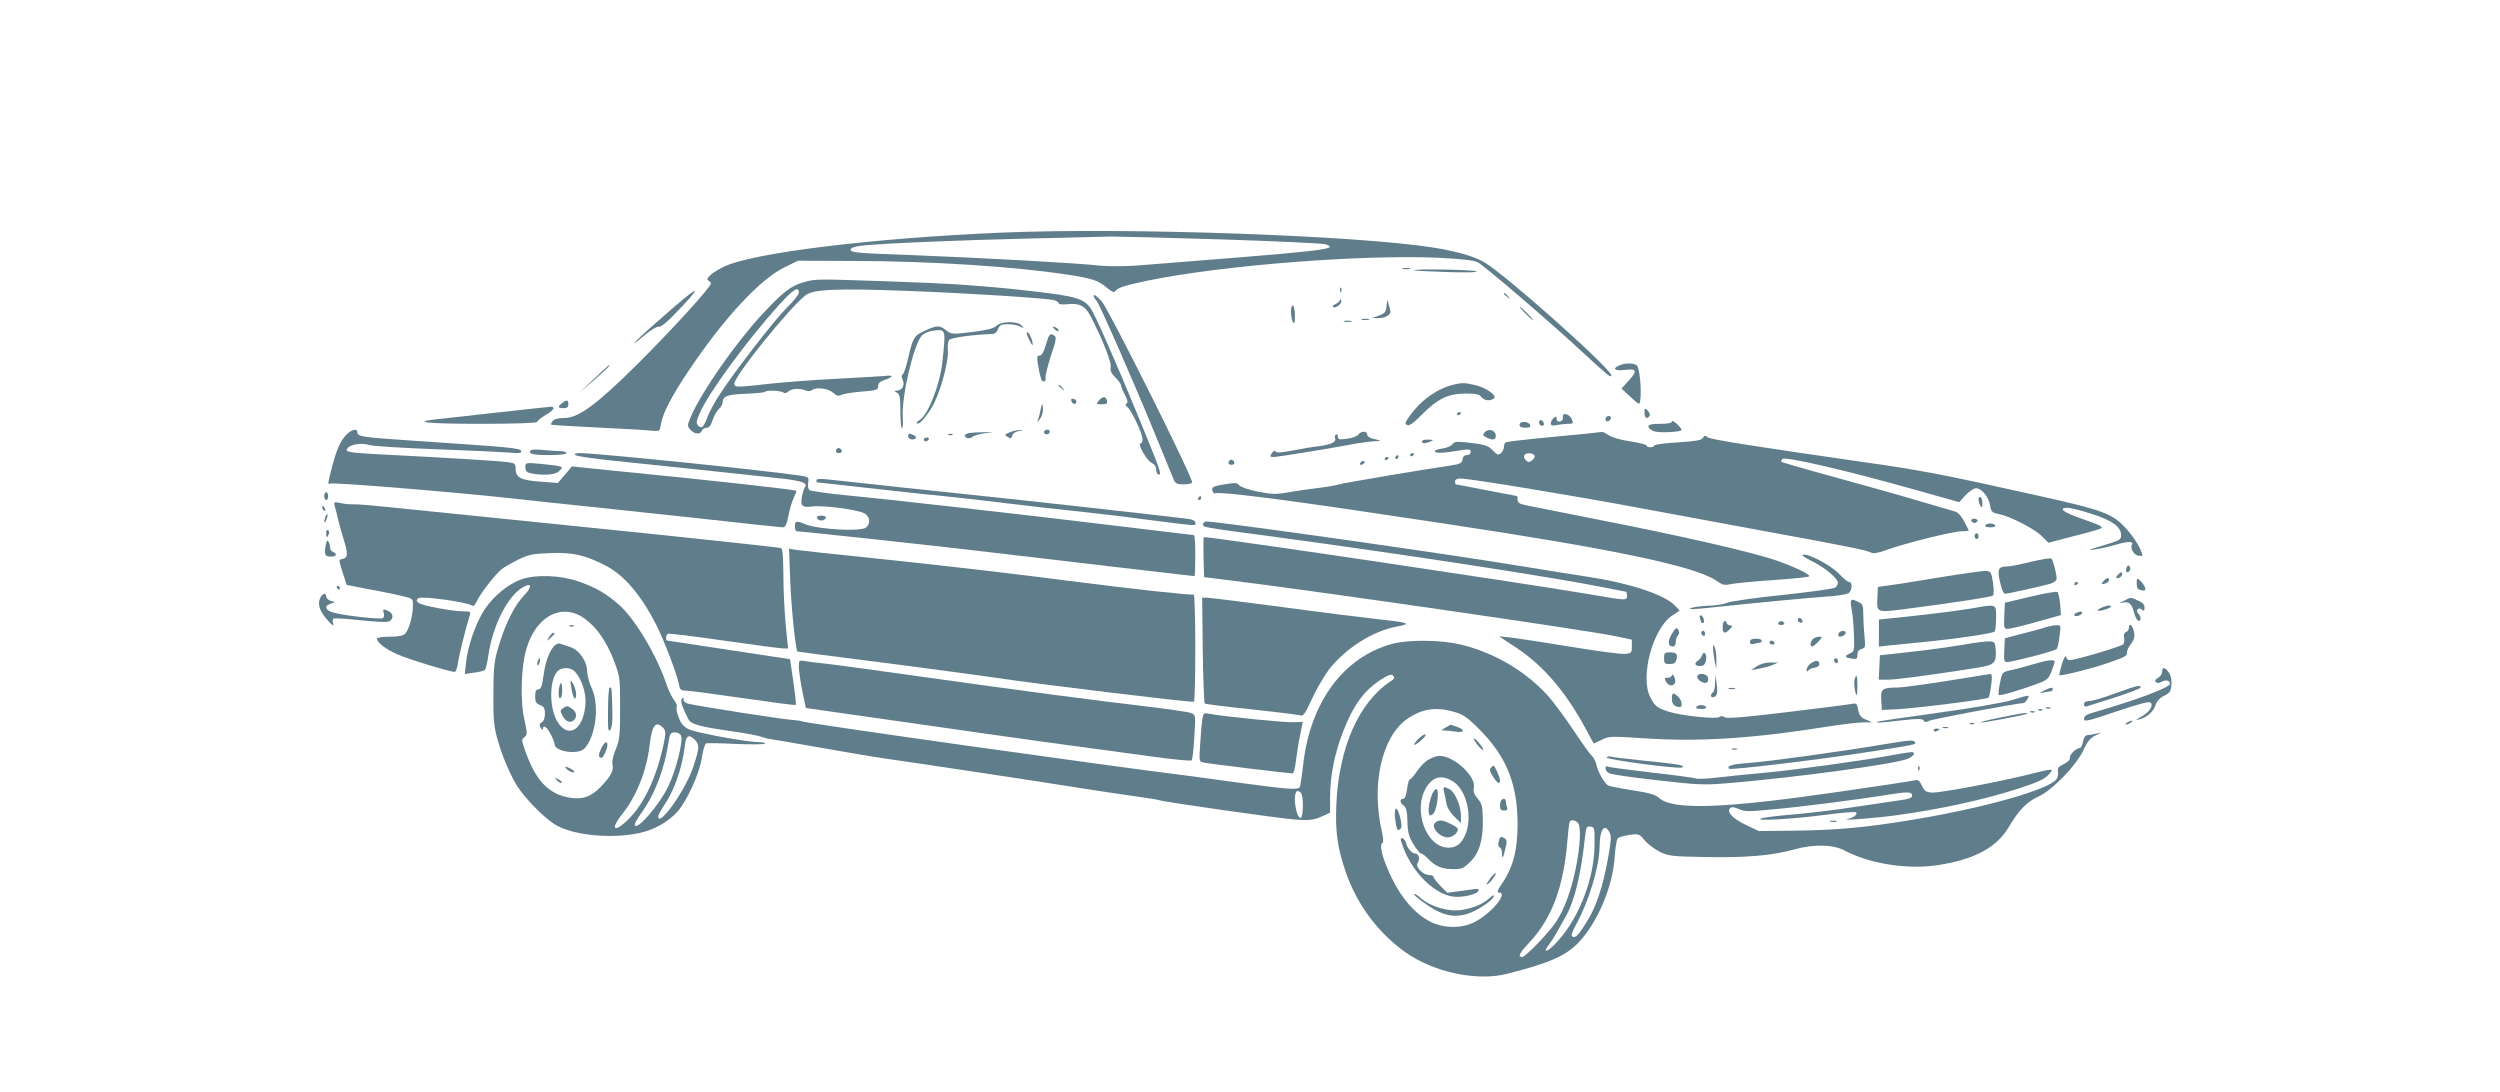 <?xml version="1.0" standalone="no"?>
<!DOCTYPE svg PUBLIC "-//W3C//DTD SVG 20010904//EN"
 "http://www.w3.org/TR/2001/REC-SVG-20010904/DTD/svg10.dtd">
<svg version="1.0" xmlns="http://www.w3.org/2000/svg"
 width="1280pt" height="559pt" viewBox="0 0 1280 559"
 preserveAspectRatio="xMidYMid meet">
<g transform="translate(0,559) scale(0.1,-0.1)"
fill="#607d8b" stroke="none">
<path d="M5130 4399 c-666 -28 -1283 -104 -1427 -176 -60 -30 -96 -63 -75 -70
6 -3 12 -9 12 -14 0 -19 -204 -242 -378 -415 -207 -205 -300 -274 -372 -274
-30 0 -52 -5 -60 -15 -7 -9 -11 -17 -9 -19 2 -2 110 -9 239 -15 129 -6 254
-13 276 -16 41 -4 42 -4 48 33 9 56 55 145 144 277 177 264 364 466 488 526
l69 34 290 -1 c393 -1 821 -29 1090 -70 129 -20 159 -30 202 -67 21 -18 37
-26 41 -20 13 20 48 31 172 57 388 79 1100 134 1491 116 115 -6 176 -13 195
-23 35 -18 382 -316 544 -467 120 -111 140 -127 140 -112 0 33 -537 512 -650
579 -49 30 -149 58 -265 76 -396 62 -1574 103 -2205 76z m1130 -35 c277 -9
516 -20 529 -25 66 -26 8 -32 -974 -109 -61 -4 -143 -4 -185 0 -109 13 -607
40 -965 54 -264 9 -310 13 -310 26 0 11 16 17 55 22 89 11 509 29 870 37 184
4 367 9 405 10 39 0 297 -6 575 -15z"/>
<path d="M7183 4213 c9 -2 25 -2 35 0 9 3 1 5 -18 5 -19 0 -27 -2 -17 -5z"/>
<path d="M7241 4206 c2 -2 78 -6 168 -9 99 -3 159 -2 150 4 -13 8 -327 14
-318 5z"/>
<path d="M4118 4146 c-67 -18 -111 -52 -219 -169 -132 -142 -306 -392 -360
-516 -21 -50 -21 -52 -4 -71 21 -24 51 -26 59 -5 3 8 14 15 24 15 13 0 22 12
30 38 7 21 21 47 32 57 11 10 20 26 20 35 0 32 27 41 120 44 50 2 93 6 97 10
9 9 76 7 92 -3 9 -6 19 -4 28 5 16 15 56 17 88 5 12 -5 26 -4 33 2 21 17 84 8
108 -14 17 -16 27 -18 41 -11 10 5 57 13 104 17 77 6 85 9 85 27 -1 15 9 24
31 32 50 17 51 27 2 21 -24 -2 -141 -9 -259 -15 -118 -6 -271 -18 -340 -26
-160 -18 -170 -18 -170 2 0 39 278 384 364 452 40 31 153 36 514 23 315 -12
716 -37 759 -48 13 -3 23 -10 23 -15 0 -6 16 -8 38 -6 67 8 99 -7 127 -63 62
-121 106 -234 102 -258 -4 -18 3 -33 24 -54 16 -16 29 -34 29 -40 0 -7 9 -29
20 -49 14 -26 16 -39 8 -44 -8 -5 -6 -11 5 -19 20 -15 77 -136 77 -165 0 -11
-4 -20 -10 -20 -18 0 29 -85 54 -98 17 -9 26 -21 26 -38 0 -14 6 -24 14 -24
15 0 3 33 -107 300 -121 294 -219 517 -244 553 -34 48 -76 61 -298 86 -241 28
-418 40 -750 51 -355 12 -359 12 -417 -4z m-28 -54 c0 -10 -27 -44 -61 -77
-62 -61 -269 -328 -345 -446 -24 -36 -51 -86 -60 -110 -22 -58 -31 -66 -48
-49 -13 13 -12 22 7 65 42 100 243 374 405 553 73 81 102 99 102 64z"/>
<path d="M6861 4104 c0 -11 3 -14 6 -6 3 7 2 16 -1 19 -3 4 -6 -2 -5 -13z"/>
<path d="M3445 4013 c-178 -154 -268 -241 -138 -134 29 24 58 41 66 38 9 -3
39 21 78 61 145 150 142 163 -6 35z"/>
<path d="M7700 4086 c0 -2 8 -10 18 -17 15 -13 16 -12 3 4 -13 16 -21 21 -21
13z"/>
<path d="M5600 4073 c0 -3 6 -14 14 -22 16 -19 192 -419 307 -701 44 -107 84
-205 89 -217 8 -18 18 -23 49 -23 22 0 42 4 45 9 9 15 -429 892 -464 929 -31
32 -40 38 -40 25z"/>
<path d="M6861 4054 c-1 -6 -11 -15 -23 -21 -12 -5 -18 -12 -12 -15 14 -9 47
19 41 34 -3 7 -6 8 -6 2z"/>
<path d="M7099 4021 c-3 -29 -10 -36 -39 -47 l-35 -12 31 -1 c16 -1 39 5 49
13 16 11 17 18 8 47 l-10 34 -4 -34z"/>
<path d="M6610 3993 c0 -21 5 -45 10 -53 7 -11 10 -2 10 32 0 26 -4 50 -10 53
-6 4 -10 -9 -10 -32z"/>
<path d="M7810 3985 c19 -19 36 -35 39 -35 3 0 -10 16 -29 35 -19 19 -36 35
-39 35 -3 0 10 -16 29 -35z"/>
<path d="M6973 3953 c9 -2 25 -2 35 0 9 3 1 5 -18 5 -19 0 -27 -2 -17 -5z"/>
<path d="M6883 3943 c9 -2 25 -2 35 0 9 3 1 5 -18 5 -19 0 -27 -2 -17 -5z"/>
<path d="M5102 3922 c-14 -14 -48 -22 -124 -32 -104 -12 -107 -12 -134 9 -34
27 -47 26 -110 -3 -56 -26 -60 -33 -88 -156 -9 -36 -20 -66 -25 -68 -6 -2 -6
-12 1 -27 12 -28 -3 -55 -31 -55 -14 -1 -14 -2 2 -11 14 -8 17 -25 17 -94 0
-46 3 -86 8 -88 4 -3 6 23 4 58 -6 105 54 363 96 415 11 13 33 23 61 27 64 9
65 8 45 -167 -12 -111 -75 -269 -115 -290 -11 -7 -18 -14 -15 -17 9 -10 38 19
74 76 41 64 90 236 85 296 -2 22 1 46 6 54 8 12 123 28 224 31 10 0 22 11 27
25 8 21 16 25 50 25 23 0 51 -5 63 -12 20 -10 21 -10 8 5 -19 24 -105 23 -129
-1z"/>
<path d="M5390 3916 c0 -2 7 -9 15 -16 9 -7 15 -8 15 -2 0 5 -7 12 -15 16 -8
3 -15 4 -15 2z"/>
<path d="M5267 3856 c9 -20 18 -34 19 -33 7 7 -13 61 -24 65 -9 3 -7 -8 5 -32z"/>
<path d="M5355 3825 c-10 -35 -21 -55 -30 -55 -18 0 -18 -10 -4 -83 8 -39 15
-54 25 -50 7 2 10 11 7 18 -2 8 10 58 27 111 27 79 30 98 19 105 -23 15 -27
11 -44 -46z"/>
<path d="M8293 3720 c-42 -17 -26 -31 27 -24 62 8 65 -5 16 -58 l-34 -37 46
-43 c46 -42 47 -43 50 -18 8 56 -4 171 -18 180 -19 12 -58 12 -87 0z"/>
<path d="M3040 3649 l-75 -71 78 67 c68 60 83 75 75 75 -2 0 -37 -32 -78 -71z"/>
<path d="M7444 3621 c-84 -20 -168 -79 -222 -155 -29 -39 -31 -47 -17 -52 12
-5 35 12 78 56 79 79 130 104 220 105 54 0 71 -4 81 -17 14 -19 43 -23 64 -9
22 13 -40 58 -98 70 -56 12 -61 12 -106 2z"/>
<path d="M5420 3616 c0 -2 8 -10 18 -17 15 -13 16 -12 3 4 -13 16 -21 21 -21
13z"/>
<path d="M5627 3540 c-16 -19 -16 -20 14 -20 23 0 30 4 27 17 -5 24 -21 26
-41 3z"/>
<path d="M5486 3535 c4 -9 11 -14 16 -13 15 5 11 23 -6 26 -11 2 -14 -2 -10
-13z"/>
<path d="M2878 3526 c-25 -18 -22 -26 7 -26 18 0 25 5 25 20 0 23 -8 25 -32 6z"/>
<path d="M5328 3493 c-3 -16 -8 -37 -12 -48 -8 -20 -7 -20 8 -1 9 11 16 32 16
48 0 36 -6 36 -12 1z"/>
<path d="M2775 3503 c-22 -2 -141 -15 -265 -29 -124 -14 -249 -28 -278 -31
-128 -14 -41 -23 227 -23 179 0 291 4 291 10 0 5 20 21 45 36 25 14 42 30 39
35 -3 5 -8 8 -12 7 -4 -1 -25 -3 -47 -5z"/>
<path d="M8420 3477 c0 -27 13 -36 26 -16 3 6 -1 18 -10 27 -15 15 -16 14 -16
-11z"/>
<path d="M7460 3469 c0 -5 5 -7 10 -4 6 3 10 8 10 11 0 2 -4 4 -10 4 -5 0 -10
-5 -10 -11z"/>
<path d="M8002 3453 c2 -10 -4 -19 -14 -21 -12 -2 -18 3 -18 13 0 14 -3 15
-15 5 -8 -7 -15 -19 -15 -27 0 -12 7 -14 31 -9 17 3 44 6 59 6 26 0 27 2 17
25 -14 28 -50 35 -45 8z"/>
<path d="M8220 3444 c0 -17 22 -14 28 4 2 7 -3 12 -12 12 -9 0 -16 -7 -16 -16z"/>
<path d="M7880 3425 c0 -8 7 -15 15 -15 9 0 12 6 9 15 -4 8 -10 15 -15 15 -5
0 -9 -7 -9 -15z"/>
<path d="M8560 3432 c0 -8 -21 -12 -60 -12 -45 0 -60 -4 -60 -14 0 -8 12 -18
28 -24 29 -10 142 -4 142 7 0 4 -11 18 -25 31 -14 13 -25 18 -25 12z"/>
<path d="M7780 3415 c0 -10 10 -15 30 -15 22 0 28 4 24 15 -4 8 -17 15 -30 15
-15 0 -24 -6 -24 -15z"/>
<path d="M1774 3365 c-30 -30 -51 -76 -75 -170 -21 -80 -22 -88 -10 -81 13 8
670 -46 961 -79 69 -8 238 -26 375 -40 138 -14 411 -44 608 -65 197 -22 365
-40 375 -40 13 0 20 14 29 60 6 32 18 73 27 91 9 18 15 34 13 36 -7 6 -414 52
-935 103 l-214 22 -36 -43 -36 -42 -90 7 c-100 7 -126 21 -126 67 0 25 -4 28
-42 33 -38 6 -358 25 -678 41 -138 8 -156 11 -140 31 17 20 73 28 112 15 18
-5 170 -15 338 -21 168 -6 336 -14 374 -17 56 -5 68 -3 64 8 -5 15 -50 19
-558 53 -254 17 -280 21 -280 42 0 22 -29 16 -56 -11z"/>
<path d="M5168 3376 c-25 -11 -26 -12 -9 -23 16 -10 20 -9 24 7 3 11 16 20 33
23 26 3 26 4 4 5 -14 0 -37 -5 -52 -12z"/>
<path d="M5346 3381 c-3 -5 0 -11 8 -14 8 -3 17 1 20 9 6 15 -19 20 -28 5z"/>
<path d="M7601 3376 c-10 -12 -9 -17 8 -25 33 -18 53 -14 49 12 -4 26 -39 35
-57 13z"/>
<path d="M4963 3373 c-13 -2 -23 -8 -23 -13 0 -14 27 -19 39 -7 6 6 32 14 59
18 l47 6 -50 0 c-27 0 -60 -2 -72 -4z"/>
<path d="M6955 3365 c-6 -8 -31 -18 -57 -21 -41 -6 -48 -4 -48 10 0 10 -4 15
-10 11 -5 -3 -7 -12 -4 -20 7 -18 -20 -31 -86 -40 -30 -3 -90 -13 -134 -22
-55 -11 -80 -12 -85 -5 -4 7 -11 4 -19 -8 -11 -17 -10 -20 8 -20 21 0 322 49
429 70 29 5 70 10 90 11 37 1 35 3 -11 13 -16 4 -28 13 -28 21 0 20 -32 19
-45 0z"/>
<path d="M8105 3368 c-49 -5 -157 -15 -238 -23 -82 -8 -153 -17 -158 -20 -5
-4 -9 -14 -9 -24 0 -10 -7 -24 -16 -32 -13 -10 -19 -8 -39 13 -25 27 -42 33
-138 43 -48 5 -61 4 -71 -10 -6 -9 -31 -19 -54 -22 -24 -3 -39 -10 -35 -15 5
-10 46 -8 141 8 35 5 42 4 42 -10 0 -9 -8 -16 -19 -16 -13 0 -21 -8 -23 -22
-3 -19 -11 -24 -58 -31 -126 -18 -547 -89 -575 -97 -16 -5 -66 -14 -110 -19
-44 -5 -112 -15 -151 -22 -61 -11 -82 -10 -155 4 -47 10 -89 24 -95 33 -10 13
-21 13 -77 4 -56 -10 -64 -14 -60 -31 3 -10 8 -17 12 -15 18 11 345 -30 836
-104 72 -11 222 -33 335 -50 877 -132 1290 -219 1399 -294 31 -22 41 -24 76
-16 22 4 119 14 215 20 96 7 179 15 183 19 9 9 -78 50 -170 82 -129 44 -487
126 -933 213 -157 31 -309 61 -337 67 -42 8 -53 14 -53 30 0 10 -1 19 -2 19
-2 0 -72 14 -157 30 -85 17 -156 30 -158 30 -1 0 -3 7 -3 15 0 10 10 15 28 15
46 0 569 -86 912 -150 179 -33 483 -89 675 -125 410 -75 490 -92 514 -104 12
-7 37 -3 85 15 92 33 337 94 380 94 20 0 36 2 36 3 0 2 -10 23 -23 47 -14 27
-32 47 -47 51 -14 4 -101 29 -195 57 -93 28 -287 82 -429 121 -143 39 -262 74
-265 76 -2 3 0 10 5 15 14 14 325 -58 652 -150 l253 -71 33 36 c18 19 42 35
53 35 29 0 65 -44 72 -87 6 -34 10 -38 46 -45 60 -13 181 -75 219 -113 l34
-34 133 35 c73 18 135 36 137 39 10 9 -7 17 -99 49 -94 32 -125 56 -73 56 15
0 72 -14 126 -32 102 -32 148 -66 148 -108 0 -24 -5 -27 -103 -56 -60 -17 -70
-22 -37 -18 25 3 75 14 113 25 63 19 94 18 82 -1 -10 -17 12 -53 33 -55 12 -1
22 -1 22 -1 -6 33 -37 85 -79 134 -73 82 -115 98 -446 172 -488 109 -610 133
-910 175 -556 80 -778 115 -792 126 -12 11 -16 10 -24 -3 -7 -12 -35 -17 -129
-23 -66 -4 -120 -11 -120 -16 0 -5 -9 -9 -20 -9 -11 0 -20 4 -20 9 0 5 -37 14
-82 21 -48 7 -94 20 -110 31 -15 10 -31 18 -35 18 -4 -1 -48 -6 -98 -11z
m-249 -110 c4 -6 -1 -17 -12 -25 -15 -11 -20 -11 -32 1 -8 8 -11 19 -8 25 9
14 43 14 52 -1z"/>
<path d="M4650 3355 c0 -8 9 -15 20 -15 24 0 27 15 4 24 -22 9 -24 8 -24 -9z"/>
<path d="M4858 3363 c7 -3 16 -2 19 1 4 3 -2 6 -13 5 -11 0 -14 -3 -6 -6z"/>
<path d="M4730 3340 c0 -5 4 -10 9 -10 6 0 13 5 16 10 3 6 -1 10 -9 10 -9 0
-16 -4 -16 -10z"/>
<path d="M7280 3330 c0 -12 17 -12 45 0 17 7 15 9 -12 9 -18 1 -33 -3 -33 -9z"/>
<path d="M4286 3293 c-11 -11 -6 -23 9 -23 8 0 15 4 15 9 0 13 -16 22 -24 14z"/>
<path d="M2718 3285 c-17 -18 9 -25 93 -25 53 0 89 4 89 10 0 6 -13 10 -29 10
-15 0 -55 3 -87 6 -32 3 -62 3 -66 -1z"/>
<path d="M2946 3260 c6 -6 98 -19 205 -30 300 -31 754 -79 859 -91 98 -12 127
-23 111 -43 -4 -6 -12 -29 -15 -50 -9 -47 1 -56 55 -49 50 7 226 -16 262 -34
31 -15 37 -53 11 -74 -27 -22 -245 -10 -311 17 -45 19 -53 18 -53 -11 0 -14 4
-25 8 -25 24 0 790 -83 1012 -110 259 -31 1020 -120 1026 -120 2 0 4 47 4 105
0 58 -3 105 -7 105 -3 0 -209 25 -457 55 -518 62 -1084 126 -1331 150 -93 9
-175 21 -181 26 -6 5 -9 22 -6 38 4 27 1 29 -35 35 -180 27 -1044 116 -1132
116 -24 0 -32 -3 -25 -10z"/>
<path d="M7220 3259 c0 -5 5 -7 10 -4 6 3 10 8 10 11 0 2 -4 4 -10 4 -5 0 -10
-5 -10 -11z"/>
<path d="M7145 3250 c-3 -5 -1 -10 4 -10 6 0 11 5 11 10 0 6 -2 10 -4 10 -3 0
-8 -4 -11 -10z"/>
<path d="M7090 3239 c0 -5 5 -7 10 -4 6 3 10 8 10 11 0 2 -4 4 -10 4 -5 0 -10
-5 -10 -11z"/>
<path d="M6296 3233 c-11 -11 -6 -23 9 -23 8 0 15 4 15 9 0 13 -16 22 -24 14z"/>
<path d="M6965 3220 c-3 -5 -2 -10 4 -10 5 0 13 5 16 10 3 6 2 10 -4 10 -5 0
-13 -4 -16 -10z"/>
<path d="M2690 3197 c0 -19 6 -26 31 -31 64 -12 125 -7 143 13 17 18 17 19 -1
24 -10 3 -53 8 -95 12 -78 7 -78 7 -78 -18z"/>
<path d="M4180 3131 c0 -6 2 -11 5 -11 2 0 104 -11 227 -25 123 -14 311 -35
418 -45 107 -11 265 -29 350 -40 85 -11 225 -26 310 -35 85 -9 258 -29 385
-46 269 -34 245 -33 245 -15 0 10 -15 17 -42 20 -130 16 -872 99 -1043 116
-175 18 -650 69 -802 86 -35 3 -53 2 -53 -5z"/>
<path d="M1660 3050 c0 -11 5 -20 10 -20 6 0 10 9 10 20 0 11 -4 20 -10 20 -5
0 -10 -9 -10 -20z"/>
<path d="M6135 3040 c-3 -5 -1 -10 4 -10 6 0 11 5 11 10 0 6 -2 10 -4 10 -3 0
-8 -4 -11 -10z"/>
<path d="M10130 3033 c0 -10 5 -25 10 -33 8 -12 10 -9 10 12 0 15 -4 30 -10
33 -5 3 -10 -2 -10 -12z"/>
<path d="M1714 2998 c4 -13 11 -41 16 -63 5 -22 18 -71 30 -108 23 -74 22 -94
-8 -99 -18 -3 -18 -5 2 -68 l21 -65 120 -23 c66 -12 143 -28 170 -35 50 -12
50 -13 49 -52 -1 -53 -21 -120 -40 -140 -11 -10 -35 -15 -80 -15 -36 0 -64 -4
-64 -10 0 -19 43 -53 104 -80 56 -25 268 -90 294 -90 6 0 14 21 17 48 6 40 43
189 61 245 5 14 0 17 -32 17 -61 0 -218 30 -232 44 -11 10 -11 15 0 23 15 13
252 -20 273 -37 8 -7 17 1 29 27 18 37 84 122 121 156 11 10 49 32 85 50 57
28 77 32 166 35 118 5 180 -10 287 -65 95 -50 181 -152 260 -308 40 -81 102
-244 112 -295 6 -32 10 -36 38 -36 18 -1 150 -18 294 -39 145 -21 265 -37 267
-34 3 3 -3 56 -12 119 l-17 115 -310 47 c-170 26 -313 47 -317 48 -11 0 -10
28 1 35 6 3 135 -13 288 -35 153 -22 289 -40 303 -40 l25 0 -12 118 c-6 64
-12 179 -12 255 -1 101 -4 139 -13 141 -7 2 -125 15 -263 30 -250 27 -333 36
-1170 121 -247 25 -513 52 -590 60 -77 8 -151 14 -165 13 -14 -1 -42 1 -64 6
-37 7 -38 7 -32 -16z"/>
<path d="M1650 2991 c0 -6 4 -13 10 -16 6 -3 7 1 4 9 -7 18 -14 21 -14 7z"/>
<path d="M1666 2945 c-3 -9 -6 -22 -5 -28 0 -7 5 -1 10 12 5 13 8 26 5 28 -2
2 -6 -3 -10 -12z"/>
<path d="M4183 2938 c2 -7 12 -13 22 -13 10 0 20 6 23 13 2 7 -6 12 -23 12
-17 0 -25 -5 -22 -12z"/>
<path d="M10095 2930 c-8 -13 15 -24 27 -12 6 6 4 11 -6 15 -8 3 -18 2 -21 -3z"/>
<path d="M6160 2906 c0 -16 -21 -13 375 -66 655 -88 1446 -210 1689 -260 54
-11 100 -20 102 -20 2 0 4 -9 4 -20 0 -26 2 -26 -208 10 -376 63 -1908 290
-1958 290 -3 0 -3 -46 -2 -102 l3 -103 105 -13 c393 -47 1873 -261 2005 -290
l80 -17 0 -35 c0 -33 -2 -35 -36 -38 -20 -2 -146 15 -280 37 -134 22 -271 43
-304 47 l-60 6 91 -60 c136 -91 248 -221 350 -408 l44 -81 40 19 c38 19 47 19
217 8 281 -19 553 -2 941 60 67 11 146 20 175 21 l52 1 -32 14 c-25 10 -34 22
-39 49 -6 32 -9 36 -33 31 -14 -3 -163 -22 -330 -42 -225 -27 -308 -34 -321
-26 -12 7 -21 7 -27 1 -13 -13 -200 7 -262 28 -57 19 -68 27 -92 74 -53 105
14 354 114 418 l37 25 -26 27 c-52 54 -232 114 -439 145 -55 8 -221 35 -370
59 -380 63 -1527 225 -1588 225 -9 0 -17 -6 -17 -14z"/>
<path d="M10165 2900 c-4 -6 7 -10 25 -10 18 0 29 4 25 10 -3 6 -15 10 -25 10
-10 0 -22 -4 -25 -10z"/>
<path d="M1670 2861 c0 -25 6 -27 13 -6 4 8 2 17 -3 20 -6 4 -10 -3 -10 -14z"/>
<path d="M10110 2845 c0 -8 5 -15 10 -15 6 0 10 7 10 15 0 8 -4 15 -10 15 -5
0 -10 -7 -10 -15z"/>
<path d="M1667 2794 c-8 -45 -3 -54 29 -54 27 0 32 15 9 24 -8 3 -15 13 -15
23 0 10 -4 24 -9 31 -5 9 -10 2 -14 -24z"/>
<path d="M4046 2618 c4 -130 28 -358 37 -364 2 -1 77 -11 532 -69 193 -25 412
-55 489 -66 210 -32 1000 -127 1009 -122 4 2 7 128 7 279 0 151 -4 273 -8 270
-8 -5 -322 29 -592 64 -317 41 -656 81 -1030 120 -212 22 -400 42 -418 45
l-32 6 6 -163z"/>
<path d="M9230 2745 c0 -3 26 -18 58 -34 62 -32 122 -84 122 -105 0 -8 -6 -18
-13 -24 -7 -6 -128 -23 -268 -38 -140 -14 -268 -33 -286 -40 -17 -8 -57 -14
-90 -15 -58 -1 -131 -16 -88 -18 11 0 80 6 152 14 147 16 438 44 553 52 41 3
83 10 93 15 19 10 24 58 5 58 -7 0 -30 18 -51 41 -46 49 -187 120 -187 94z"/>
<path d="M10400 2714 c-52 -13 -106 -24 -120 -24 -49 -1 -55 -12 -40 -79 7
-36 18 -61 26 -61 14 0 167 34 227 50 24 7 37 17 37 28 -1 28 -18 94 -27 102
-4 4 -51 -4 -103 -16z"/>
<path d="M10887 2681 c-3 -12 -1 -21 3 -21 15 0 23 21 12 32 -6 6 -11 2 -15
-11z"/>
<path d="M9925 2633 c-115 -19 -232 -38 -260 -41 l-50 -7 -3 -58 c-4 -72 0
-73 121 -58 243 31 463 64 471 72 5 4 5 32 0 66 -9 55 -10 58 -39 60 -16 0
-124 -15 -240 -34z"/>
<path d="M10842 2645 c-10 -12 -10 -15 2 -15 7 0 16 7 20 15 7 19 -5 19 -22 0z"/>
<path d="M2670 2624 c-67 -23 -142 -85 -188 -153 -45 -68 -87 -187 -96 -274
l-6 -58 47 7 c27 3 52 10 56 14 4 4 12 36 17 72 22 157 102 312 182 354 42 22
43 -1 1 -45 -48 -49 -94 -141 -129 -256 -24 -80 -27 -106 -28 -245 -1 -122 3
-170 18 -224 24 -89 65 -188 103 -249 39 -62 132 -158 192 -197 88 -56 286
-77 435 -45 75 16 148 57 195 110 49 56 112 194 124 273 6 40 16 73 22 76 5 2
75 1 154 -3 78 -3 145 -3 148 2 2 4 -11 7 -31 7 -59 0 -321 48 -359 66 -26 13
-40 28 -52 60 -9 24 -14 48 -10 54 3 6 -3 22 -14 36 -11 14 -27 48 -37 76 -49
148 -161 337 -242 409 -69 61 -118 89 -207 121 -94 33 -219 38 -295 12z m323
-201 c61 -44 111 -115 149 -212 32 -85 33 -88 33 -246 0 -143 -3 -166 -23
-213 -13 -32 -20 -63 -16 -77 7 -30 -8 -59 -59 -112 -49 -52 -92 -67 -155 -58
-114 17 -182 90 -236 250 -16 46 -16 50 -1 61 16 12 15 18 0 89 -23 101 -17
282 13 372 52 163 182 227 295 146z m402 -559 c11 -12 14 -26 9 -52 -32 -175
-97 -324 -178 -408 -80 -83 -108 -66 -37 22 71 90 123 222 137 349 12 102 31
127 69 89z m92 -41 c11 -29 -24 -171 -64 -256 -46 -99 -173 -244 -173 -197 0
5 15 31 34 58 70 97 120 228 141 375 5 31 10 37 31 37 14 0 27 -7 31 -17z m73
-23 c22 -22 20 -45 -10 -135 -38 -118 -180 -318 -180 -254 0 6 18 38 40 71 44
66 85 188 95 281 7 62 20 72 55 37z"/>
<path d="M2918 2383 c7 -3 16 -2 19 1 4 3 -2 6 -13 5 -11 0 -14 -3 -6 -6z"/>
<path d="M2811 2328 c-14 -23 -14 -23 8 -4 22 20 25 26 13 26 -4 0 -13 -10
-21 -22z"/>
<path d="M2837 2282 c-24 -26 -44 -80 -52 -137 -10 -71 -15 -85 -31 -85 -9 0
-14 -11 -14 -35 0 -29 5 -37 25 -45 20 -8 25 -16 25 -44 0 -22 -6 -38 -16 -44
-13 -7 -14 -13 -6 -28 6 -10 12 -13 12 -6 0 24 20 11 40 -28 11 -21 20 -45 20
-51 0 -38 122 -55 153 -21 59 65 77 224 36 310 -12 24 -22 63 -23 86 -1 53
-43 111 -89 124 -17 6 -39 13 -48 16 -9 4 -22 -1 -32 -12z m106 -130 c37 -41
60 -113 54 -174 -12 -130 -92 -173 -146 -78 -40 72 -38 212 5 255 21 20 67 19
87 -3z"/>
<path d="M2925 2070 c7 -53 25 -78 25 -34 -1 16 -8 40 -16 54 -15 24 -15 24
-9 -20z"/>
<path d="M2868 2087 c-12 -29 -10 -83 3 -70 6 6 9 28 7 49 -2 29 -5 34 -10 21z"/>
<path d="M2884 1965 c-16 -11 -17 -16 -5 -38 17 -31 39 -41 57 -26 21 17 17
45 -10 62 -20 14 -26 14 -42 2z"/>
<path d="M2753 2205 c-3 -9 -3 -18 -1 -21 3 -3 8 4 11 16 6 23 -1 27 -10 5z"/>
<path d="M3113 1953 c-1 -98 1 -114 12 -99 9 12 12 46 10 109 -3 108 -3 107
-13 107 -5 0 -9 -53 -9 -117z"/>
<path d="M3077 1756 c-14 -31 -14 -46 3 -46 9 0 30 47 30 65 0 26 -16 16 -33
-19z"/>
<path d="M2895 1660 c9 -15 45 -32 45 -22 0 5 -12 14 -26 20 -14 7 -23 8 -19
2z"/>
<path d="M2852 1594 c10 -10 20 -15 24 -12 3 4 -5 12 -18 18 -22 12 -22 12 -6
-6z"/>
<path d="M10769 2614 c-12 -14 -11 -16 5 -13 11 2 21 10 24 17 5 17 -13 15
-29 -4z"/>
<path d="M10940 2603 c0 -24 5 -32 24 -35 18 -4 22 -1 19 13 -3 10 -14 25 -24
35 -18 16 -19 16 -19 -13z"/>
<path d="M10620 2599 c0 -5 5 -7 10 -4 6 3 10 8 10 11 0 2 -4 4 -10 4 -5 0
-10 -5 -10 -11z"/>
<path d="M1725 2580 c3 -5 8 -10 11 -10 2 0 4 5 4 10 0 6 -5 10 -11 10 -5 0
-7 -4 -4 -10z"/>
<path d="M10395 2535 l-130 -31 -3 -67 c-3 -59 -1 -67 15 -67 17 0 86 17 222
56 l53 15 -4 55 c-3 30 -9 58 -14 63 -5 4 -67 -7 -139 -24z"/>
<path d="M1640 2529 c-16 -30 -4 -69 37 -114 25 -28 33 -34 29 -18 -4 12 -3
24 1 26 5 3 69 -1 142 -9 99 -10 138 -11 148 -3 19 16 16 37 -6 49 -28 14 -33
13 -26 -9 3 -11 1 -22 -5 -26 -12 -7 -184 11 -247 27 -47 11 -57 34 -21 47
l23 8 -23 7 c-12 4 -22 14 -22 22 0 21 -18 17 -30 -7z"/>
<path d="M6158 2263 c2 -148 7 -271 10 -275 4 -3 113 -17 242 -30 129 -14 242
-28 250 -31 12 -6 25 14 58 86 23 51 63 118 87 150 87 110 225 197 347 219 79
14 61 21 -92 37 -63 7 -283 34 -488 62 -205 27 -382 49 -395 49 l-22 0 3 -267z"/>
<path d="M10875 2514 c-29 -14 -29 -14 -4 -9 31 6 44 -7 56 -54 5 -19 14 -36
21 -39 15 -5 16 20 1 35 -17 17 -1 37 17 22 11 -9 14 -7 14 10 0 16 -10 26
-35 37 -40 17 -33 17 -70 -2z"/>
<path d="M9478 2515 c-3 -4 -2 -23 2 -43 5 -20 10 -77 12 -127 3 -85 2 -91
-19 -100 -31 -13 -29 -22 7 -27 26 -4 30 -2 30 20 0 16 7 26 21 29 20 6 21 11
15 66 -3 33 -6 83 -6 112 0 46 -3 53 -25 63 -30 14 -30 14 -37 7z"/>
<path d="M10090 2474 c-72 -12 -261 -35 -402 -49 l-68 -7 0 -69 0 -70 48 6
c26 3 117 12 202 20 150 15 326 41 342 51 4 3 8 34 8 70 0 74 6 72 -130 48z"/>
<path d="M10763 2480 c-13 -5 -23 -12 -23 -15 0 -8 53 6 65 16 12 12 -13 11
-42 -1z"/>
<path d="M10633 2453 c-21 -8 -15 -22 7 -16 11 3 20 9 20 14 0 10 -8 10 -27 2z"/>
<path d="M8704 2424 c3 -9 6 -18 6 -20 0 -2 4 -4 9 -4 5 0 7 9 4 20 -3 11 -10
20 -15 20 -6 0 -7 -7 -4 -16z"/>
<path d="M9206 2422 c-3 -6 -1 -14 5 -17 15 -10 25 3 12 16 -7 7 -13 7 -17 1z"/>
<path d="M8820 2380 c0 -34 11 -38 36 -12 16 16 16 17 1 20 -9 2 -17 8 -17 13
0 5 -4 9 -10 9 -5 0 -10 -13 -10 -30z"/>
<path d="M9105 2400 c-3 -5 3 -10 15 -10 12 0 18 5 15 10 -3 6 -10 10 -15 10
-5 0 -12 -4 -15 -10z"/>
<path d="M10475 2379 c-16 -6 -70 -21 -120 -33 l-90 -24 -3 -61 c-3 -53 -1
-61 15 -61 28 1 244 57 253 67 5 4 11 34 15 66 7 55 7 57 -16 56 -13 0 -37 -5
-54 -10z"/>
<path d="M10900 2375 c0 -9 -7 -18 -15 -21 -9 -4 -13 -14 -10 -28 3 -11 1 -27
-3 -34 -8 -11 -245 -82 -277 -82 -7 0 -15 8 -17 18 -2 9 -11 -7 -21 -38 -9
-30 -15 -56 -13 -57 6 -6 169 35 241 60 103 36 105 38 105 57 0 9 9 29 21 44
16 21 20 35 15 61 -7 35 -26 49 -26 20z"/>
<path d="M8561 2346 c-24 -38 -22 -66 4 -66 9 0 15 9 15 23 0 13 5 28 11 34 7
7 8 17 2 28 -9 15 -13 12 -32 -19z"/>
<path d="M8710 2351 c0 -6 5 -13 10 -16 6 -3 10 1 10 9 0 9 -4 16 -10 16 -5 0
-10 -4 -10 -9z"/>
<path d="M9415 2349 c-4 -6 -4 -13 -1 -16 8 -8 36 5 36 17 0 13 -27 13 -35 -1z"/>
<path d="M9282 2318 c-14 -14 -16 -38 -4 -38 5 0 19 11 32 25 22 24 22 25 4
25 -11 0 -25 -5 -32 -12z"/>
<path d="M8960 2304 c0 -12 6 -15 23 -10 12 3 25 6 30 6 4 0 7 5 7 10 0 6 -13
10 -30 10 -21 0 -30 -5 -30 -16z"/>
<path d="M7130 2294 c-254 -68 -426 -304 -459 -631 -6 -51 -13 -97 -16 -103
-10 -15 -54 -12 -301 21 -126 17 -245 33 -264 36 -435 54 -1966 270 -1981 279
-5 3 -33 7 -62 9 -45 3 -444 65 -519 81 -17 3 -28 12 -28 22 0 13 -2 14 -9 3
-8 -12 -1 -33 32 -101 14 -29 55 -40 237 -66 63 -9 126 -21 140 -27 14 -5 36
-11 50 -12 14 -2 126 -21 250 -43 124 -22 277 -48 340 -57 185 -26 759 -113
960 -145 102 -16 239 -37 305 -46 66 -9 123 -18 126 -20 13 -8 636 -97 710
-101 62 -4 85 -1 123 15 l46 21 0 78 c0 107 22 221 64 330 54 142 108 216 197
274 40 25 53 29 62 19 9 -9 7 -16 -13 -28 -164 -109 -265 -340 -278 -631 -6
-142 6 -225 50 -351 57 -163 166 -308 303 -405 147 -104 368 -151 525 -110
216 55 296 91 363 160 96 101 174 285 184 435 3 47 10 90 15 97 5 6 32 14 59
18 49 7 52 6 79 -27 15 -18 49 -44 76 -58 46 -23 61 -25 237 -28 203 -4 338 7
450 38 104 29 201 27 262 -5 124 -66 315 -97 466 -76 195 28 314 91 376 200
47 80 92 127 147 151 71 32 194 157 232 237 22 48 37 65 64 78 33 15 33 15 5
9 -16 -4 -38 -7 -47 -8 -11 0 -19 -12 -23 -33 -3 -18 -11 -33 -16 -33 -19 0
-55 -35 -51 -50 1 -10 -11 -22 -31 -32 -28 -13 -34 -21 -30 -40 2 -13 -2 -30
-9 -39 -43 -53 -365 -144 -722 -204 -252 -42 -403 -56 -626 -58 l-175 -2 -67
32 c-67 32 -99 66 -80 85 8 8 21 6 44 -4 29 -14 51 -14 174 -2 140 12 453 52
609 78 87 13 105 12 105 -9 0 -9 -17 -16 -47 -20 -27 -4 -136 -20 -243 -36
-107 -17 -256 -34 -330 -40 -74 -6 -144 -15 -155 -20 -32 -14 161 -3 330 19
83 11 154 17 158 13 10 -10 -12 -28 -43 -34 -47 -10 144 4 250 19 227 31 449
80 620 135 110 36 138 49 164 78 24 27 17 27 -102 -3 -160 -40 -463 -97 -501
-94 -30 2 -39 9 -51 36 -12 25 -20 31 -35 27 -11 -3 -186 -30 -390 -59 -590
-86 -852 -95 -921 -31 -17 16 -51 26 -137 39 -63 10 -118 21 -123 24 -21 14
-52 69 -59 102 -4 19 -15 42 -25 50 -9 8 -51 67 -93 130 -42 63 -101 143 -131
177 -116 128 -275 221 -447 263 -101 24 -266 26 -349 4z m319 -350 c42 -12 67
-29 124 -87 140 -140 196 -279 197 -484 0 -136 -23 -225 -81 -309 -23 -33 -26
-44 -14 -44 49 0 -38 -106 -125 -151 -64 -33 -157 -33 -225 1 -79 40 -149 120
-200 226 -46 96 -65 167 -47 178 6 3 5 25 -3 60 -55 237 -1 481 127 573 78 55
150 66 247 37z m-785 -420 c12 -30 7 -126 -6 -122 -27 9 -40 138 -14 138 8 0
17 -7 20 -16z m1414 -146 c18 -18 14 -113 -9 -229 -24 -118 -59 -214 -102
-279 -37 -56 -157 -180 -174 -180 -24 0 -13 21 36 73 116 123 177 286 196 522
4 50 9 93 12 98 6 11 27 9 41 -5z m86 -114 c-1 -185 -91 -402 -213 -518 -36
-34 -50 -31 -22 5 10 13 29 42 41 64 12 22 33 58 45 80 46 80 79 212 100 408
6 52 9 58 28 55 21 -3 22 -8 21 -94z m78 61 c9 -19 6 -49 -11 -141 -27 -143
-58 -235 -107 -314 -42 -68 -58 -85 -74 -75 -7 4 -1 24 18 58 67 121 121 301
122 403 0 88 27 124 52 69z"/>
<path d="M7400 1864 c-22 -12 -23 -14 -5 -14 11 0 37 -3 58 -6 46 -8 50 10 6
25 -18 6 -32 11 -33 10 -1 -1 -12 -7 -26 -15z"/>
<path d="M7260 1805 c-34 -36 -21 -39 18 -4 18 16 26 29 19 29 -7 0 -24 -11
-37 -25z"/>
<path d="M7562 1780 c12 -16 26 -30 31 -30 10 0 -35 59 -46 59 -4 1 2 -12 15
-29z"/>
<path d="M7313 1700 c-18 -10 -44 -37 -59 -60 -15 -22 -30 -40 -35 -40 -5 0
-11 -22 -15 -50 -4 -32 -11 -50 -20 -50 -19 0 -17 -20 3 -35 13 -10 18 -29 19
-80 1 -55 7 -77 30 -116 16 -27 34 -49 40 -49 6 0 21 -12 35 -26 36 -39 72
-54 129 -54 45 0 54 4 89 39 46 46 65 111 63 219 -1 62 -4 77 -26 103 -19 22
-24 37 -20 57 12 57 -102 162 -176 162 -14 0 -39 -9 -57 -20z m125 -110 c72
-44 104 -186 63 -277 -21 -45 -45 -63 -85 -63 -113 0 -184 191 -114 307 34 57
79 68 136 33z"/>
<path d="M7393 1538 c3 -13 9 -39 12 -59 4 -23 20 -50 41 -70 l34 -33 0 40 c0
48 -31 119 -58 133 -30 16 -35 14 -29 -11z"/>
<path d="M7332 1523 c-27 -71 -22 -134 8 -97 19 22 30 124 14 124 -6 0 -16
-12 -22 -27z"/>
<path d="M7352 1381 c-36 -22 26 -89 72 -77 14 3 30 15 36 26 9 17 5 22 -29
40 -44 22 -59 24 -79 11z"/>
<path d="M7633 1659 c-8 -8 -5 -20 11 -45 23 -36 36 -43 36 -19 0 15 -27 75
-33 75 -2 0 -8 -5 -14 -11z"/>
<path d="M7687 1493 c-4 -3 -7 -17 -7 -30 0 -17 6 -23 21 -23 15 0 19 4 15 16
-3 9 -6 22 -6 30 0 15 -12 19 -23 7z"/>
<path d="M7143 1399 c7 -57 12 -68 28 -52 7 7 6 24 -2 57 -16 63 -33 60 -26
-5z"/>
<path d="M7674 1283 c-5 -17 -3 -28 4 -31 7 -2 12 -15 12 -30 0 -35 7 -25 18
26 9 37 8 44 -9 52 -16 9 -20 6 -25 -17z"/>
<path d="M7175 1279 c47 -153 177 -281 285 -281 52 0 110 18 110 33 0 11 7 11
-84 -2 l-76 -10 -35 35 c-19 20 -35 40 -35 46 0 5 -10 10 -23 10 -33 0 -74 45
-58 63 13 17 5 47 -14 47 -16 0 -42 30 -46 54 -2 11 -10 21 -18 24 -10 3 -11
-2 -6 -19z"/>
<path d="M7638 1103 c-8 -10 -19 -25 -23 -33 -8 -13 -7 -13 9 -1 16 14 41 51
33 51 -2 0 -11 -8 -19 -17z"/>
<path d="M7240 1012 c0 -5 30 -31 68 -56 75 -52 132 -65 199 -47 48 13 135 69
141 91 3 10 -3 8 -19 -6 -36 -32 -78 -51 -139 -62 -68 -13 -163 14 -215 59
-19 17 -35 27 -35 21z"/>
<path d="M9060 2300 c0 -5 7 -10 16 -10 8 0 12 5 9 10 -3 6 -10 10 -16 10 -5
0 -9 -4 -9 -10z"/>
<path d="M10045 2288 c-60 -10 -180 -27 -265 -36 l-155 -17 -3 -63 -3 -62 48
0 c43 0 233 26 456 61 89 14 100 25 95 92 -3 39 -5 42 -33 43 -16 1 -79 -7
-140 -18z"/>
<path d="M8771 2270 c0 -14 4 -43 8 -65 l9 -40 0 45 c0 25 -3 54 -8 65 -8 18
-9 18 -9 -5z"/>
<path d="M8520 2220 c0 -26 3 -30 29 -30 21 0 30 6 34 22 8 30 1 38 -34 38
-26 0 -29 -3 -29 -30z"/>
<path d="M8714 2234 c-4 -10 -13 -23 -21 -27 -21 -13 -15 -27 11 -27 17 0 26
7 30 26 9 33 -10 57 -20 28z"/>
<path d="M9390 2211 c0 -6 5 -13 10 -16 6 -3 10 1 10 9 0 9 -4 16 -10 16 -5 0
-10 -4 -10 -9z"/>
<path d="M4090 2173 c1 -21 9 -76 18 -123 l18 -85 574 -82 c541 -78 769 -109
1209 -168 102 -14 188 -22 192 -18 4 5 11 58 14 120 7 112 7 112 -16 122 -13
6 -121 21 -239 35 -264 31 -633 80 -1140 151 -212 30 -425 59 -475 65 -49 5
-105 12 -122 15 -32 6 -33 5 -33 -32z"/>
<path d="M9272 2194 c-12 -8 -22 -23 -22 -32 0 -11 3 -13 8 -6 4 7 18 14 32
15 14 2 25 10 25 18 0 21 -17 23 -43 5z"/>
<path d="M10410 2189 c-36 -11 -86 -24 -112 -30 -47 -10 -47 -10 -58 -66 -7
-30 -9 -57 -6 -61 6 -6 102 22 202 59 45 17 54 25 68 62 9 24 16 46 16 50 0
12 -41 7 -110 -14z"/>
<path d="M8995 2179 l-30 -20 40 7 c22 4 54 12 70 19 l30 13 -40 0 c-23 1 -53
-8 -70 -19z"/>
<path d="M11070 2150 c0 -10 -9 -24 -21 -31 -14 -7 -18 -14 -11 -21 7 -7 17
-6 31 2 22 11 41 6 41 -11 0 -19 -171 -83 -382 -144 -44 -12 -58 -21 -58 -35
0 -17 17 -13 165 37 116 39 169 53 176 46 16 -16 -6 -50 -49 -73 -26 -15 -30
-19 -12 -14 40 9 74 38 86 73 6 20 22 38 45 49 29 14 34 23 37 55 2 23 -3 48
-13 63 -19 29 -35 31 -35 4z"/>
<path d="M8560 2133 c0 -7 -9 -13 -20 -13 -18 0 -19 -3 -10 -20 12 -23 38 -26
46 -6 3 8 1 23 -5 33 -6 10 -11 12 -11 6z"/>
<path d="M8690 2125 c0 -19 39 -40 51 -28 5 5 7 17 3 26 -8 21 -54 23 -54 2z"/>
<path d="M9970 2104 c-113 -18 -225 -33 -250 -34 -85 -1 -91 -6 -88 -64 l3
-51 65 3 c90 3 473 51 481 60 4 4 10 33 14 65 6 45 4 57 -6 56 -8 -1 -106 -17
-219 -35z"/>
<path d="M8781 2093 c0 -23 -5 -45 -11 -48 -12 -7 -13 -25 -2 -25 22 1 28 18
22 65 l-7 50 -2 -42z"/>
<path d="M9496 2113 c-6 -18 1 -73 10 -82 2 -2 4 19 4 47 0 54 -5 65 -14 35z"/>
<path d="M10830 2040 c-58 -22 -117 -39 -132 -39 -19 -1 -28 -6 -28 -17 0 -9
6 -14 13 -11 6 2 72 23 145 46 72 23 132 46 132 51 0 15 -16 11 -130 -30z"/>
<path d="M8853 2063 c9 -2 23 -2 30 0 6 3 -1 5 -18 5 -16 0 -22 -2 -12 -5z"/>
<path d="M10465 2054 c-26 -13 -27 -14 -5 -10 14 3 31 6 38 6 6 0 12 5 12 10
0 13 -8 12 -45 -6z"/>
<path d="M8560 2011 c0 -26 14 -41 41 -41 16 0 10 36 -9 53 -26 24 -32 21 -32
-12z"/>
<path d="M10298 2005 c-42 -13 -210 -42 -380 -65 -166 -23 -305 -43 -307 -46
-7 -6 16 -5 127 8 83 9 105 9 111 -1 6 -10 13 -10 27 -2 16 9 451 91 483 91 6
0 15 9 21 20 13 24 16 24 -82 -5z"/>
<path d="M8685 1970 c-4 -6 7 -10 25 -10 18 0 29 4 25 10 -3 6 -15 10 -25 10
-10 0 -22 -4 -25 -10z"/>
<path d="M10478 1963 c7 -3 16 -2 19 1 4 3 -2 6 -13 5 -11 0 -14 -3 -6 -6z"/>
<path d="M10438 1953 c7 -3 16 -2 19 1 4 3 -2 6 -13 5 -11 0 -14 -3 -6 -6z"/>
<path d="M10398 1943 c7 -3 16 -2 19 1 4 3 -2 6 -13 5 -11 0 -14 -3 -6 -6z"/>
<path d="M6156 1908 c-3 -18 -8 -74 -11 -125 -6 -91 -6 -92 17 -97 23 -6 437
-56 456 -56 6 0 13 28 17 63 4 34 13 93 21 130 8 38 14 69 14 70 0 1 -19 1
-43 -1 -39 -3 -370 30 -439 44 -24 5 -27 2 -32 -28z"/>
<path d="M10235 1915 c-60 -12 -102 -23 -93 -24 20 -1 231 39 237 45 8 8 -35
2 -144 -21z"/>
<path d="M10890 1890 c-8 -5 -10 -10 -5 -10 6 0 17 5 25 10 8 5 11 10 5 10 -5
0 -17 -5 -25 -10z"/>
<path d="M10088 1883 c7 -3 16 -2 19 1 4 3 -2 6 -13 5 -11 0 -14 -3 -6 -6z"/>
<path d="M9948 1863 c6 -2 18 -2 25 0 6 3 1 5 -13 5 -14 0 -19 -2 -12 -5z"/>
<path d="M9900 1850 c0 -5 7 -7 15 -4 8 4 15 8 15 10 0 2 -7 4 -15 4 -8 0 -15
-4 -15 -10z"/>
<path d="M9645 1779 c-206 -35 -590 -88 -688 -95 -86 -6 -119 -15 -104 -30 7
-8 449 45 687 82 269 41 272 42 265 54 -8 13 -27 11 -160 -11z"/>
<path d="M8868 1753 c6 -2 18 -2 25 0 6 3 1 5 -13 5 -14 0 -19 -2 -12 -5z"/>
<path d="M9690 1724 c-146 -27 -477 -73 -640 -89 -91 -8 -206 -20 -257 -26
-51 -6 -100 -8 -110 -5 -9 4 -113 18 -231 31 -118 14 -218 27 -223 31 -5 3 -9
-2 -9 -10 0 -8 8 -20 19 -25 10 -6 121 -22 247 -36 208 -24 240 -25 359 -15
359 30 856 98 923 125 34 15 44 36 15 34 -10 -1 -52 -7 -93 -15z"/>
<path d="M8226 1712 c-7 -11 376 -62 388 -51 12 11 -15 16 -194 34 -85 9 -162
18 -172 21 -9 3 -19 1 -22 -4z"/>
<path d="M9821 1654 c0 -11 3 -14 6 -6 3 7 2 16 -1 19 -3 4 -6 -2 -5 -13z"/>
<path d="M9373 1383 c9 -2 23 -2 30 0 6 3 -1 5 -18 5 -16 0 -22 -2 -12 -5z"/>
</g>
</svg>
